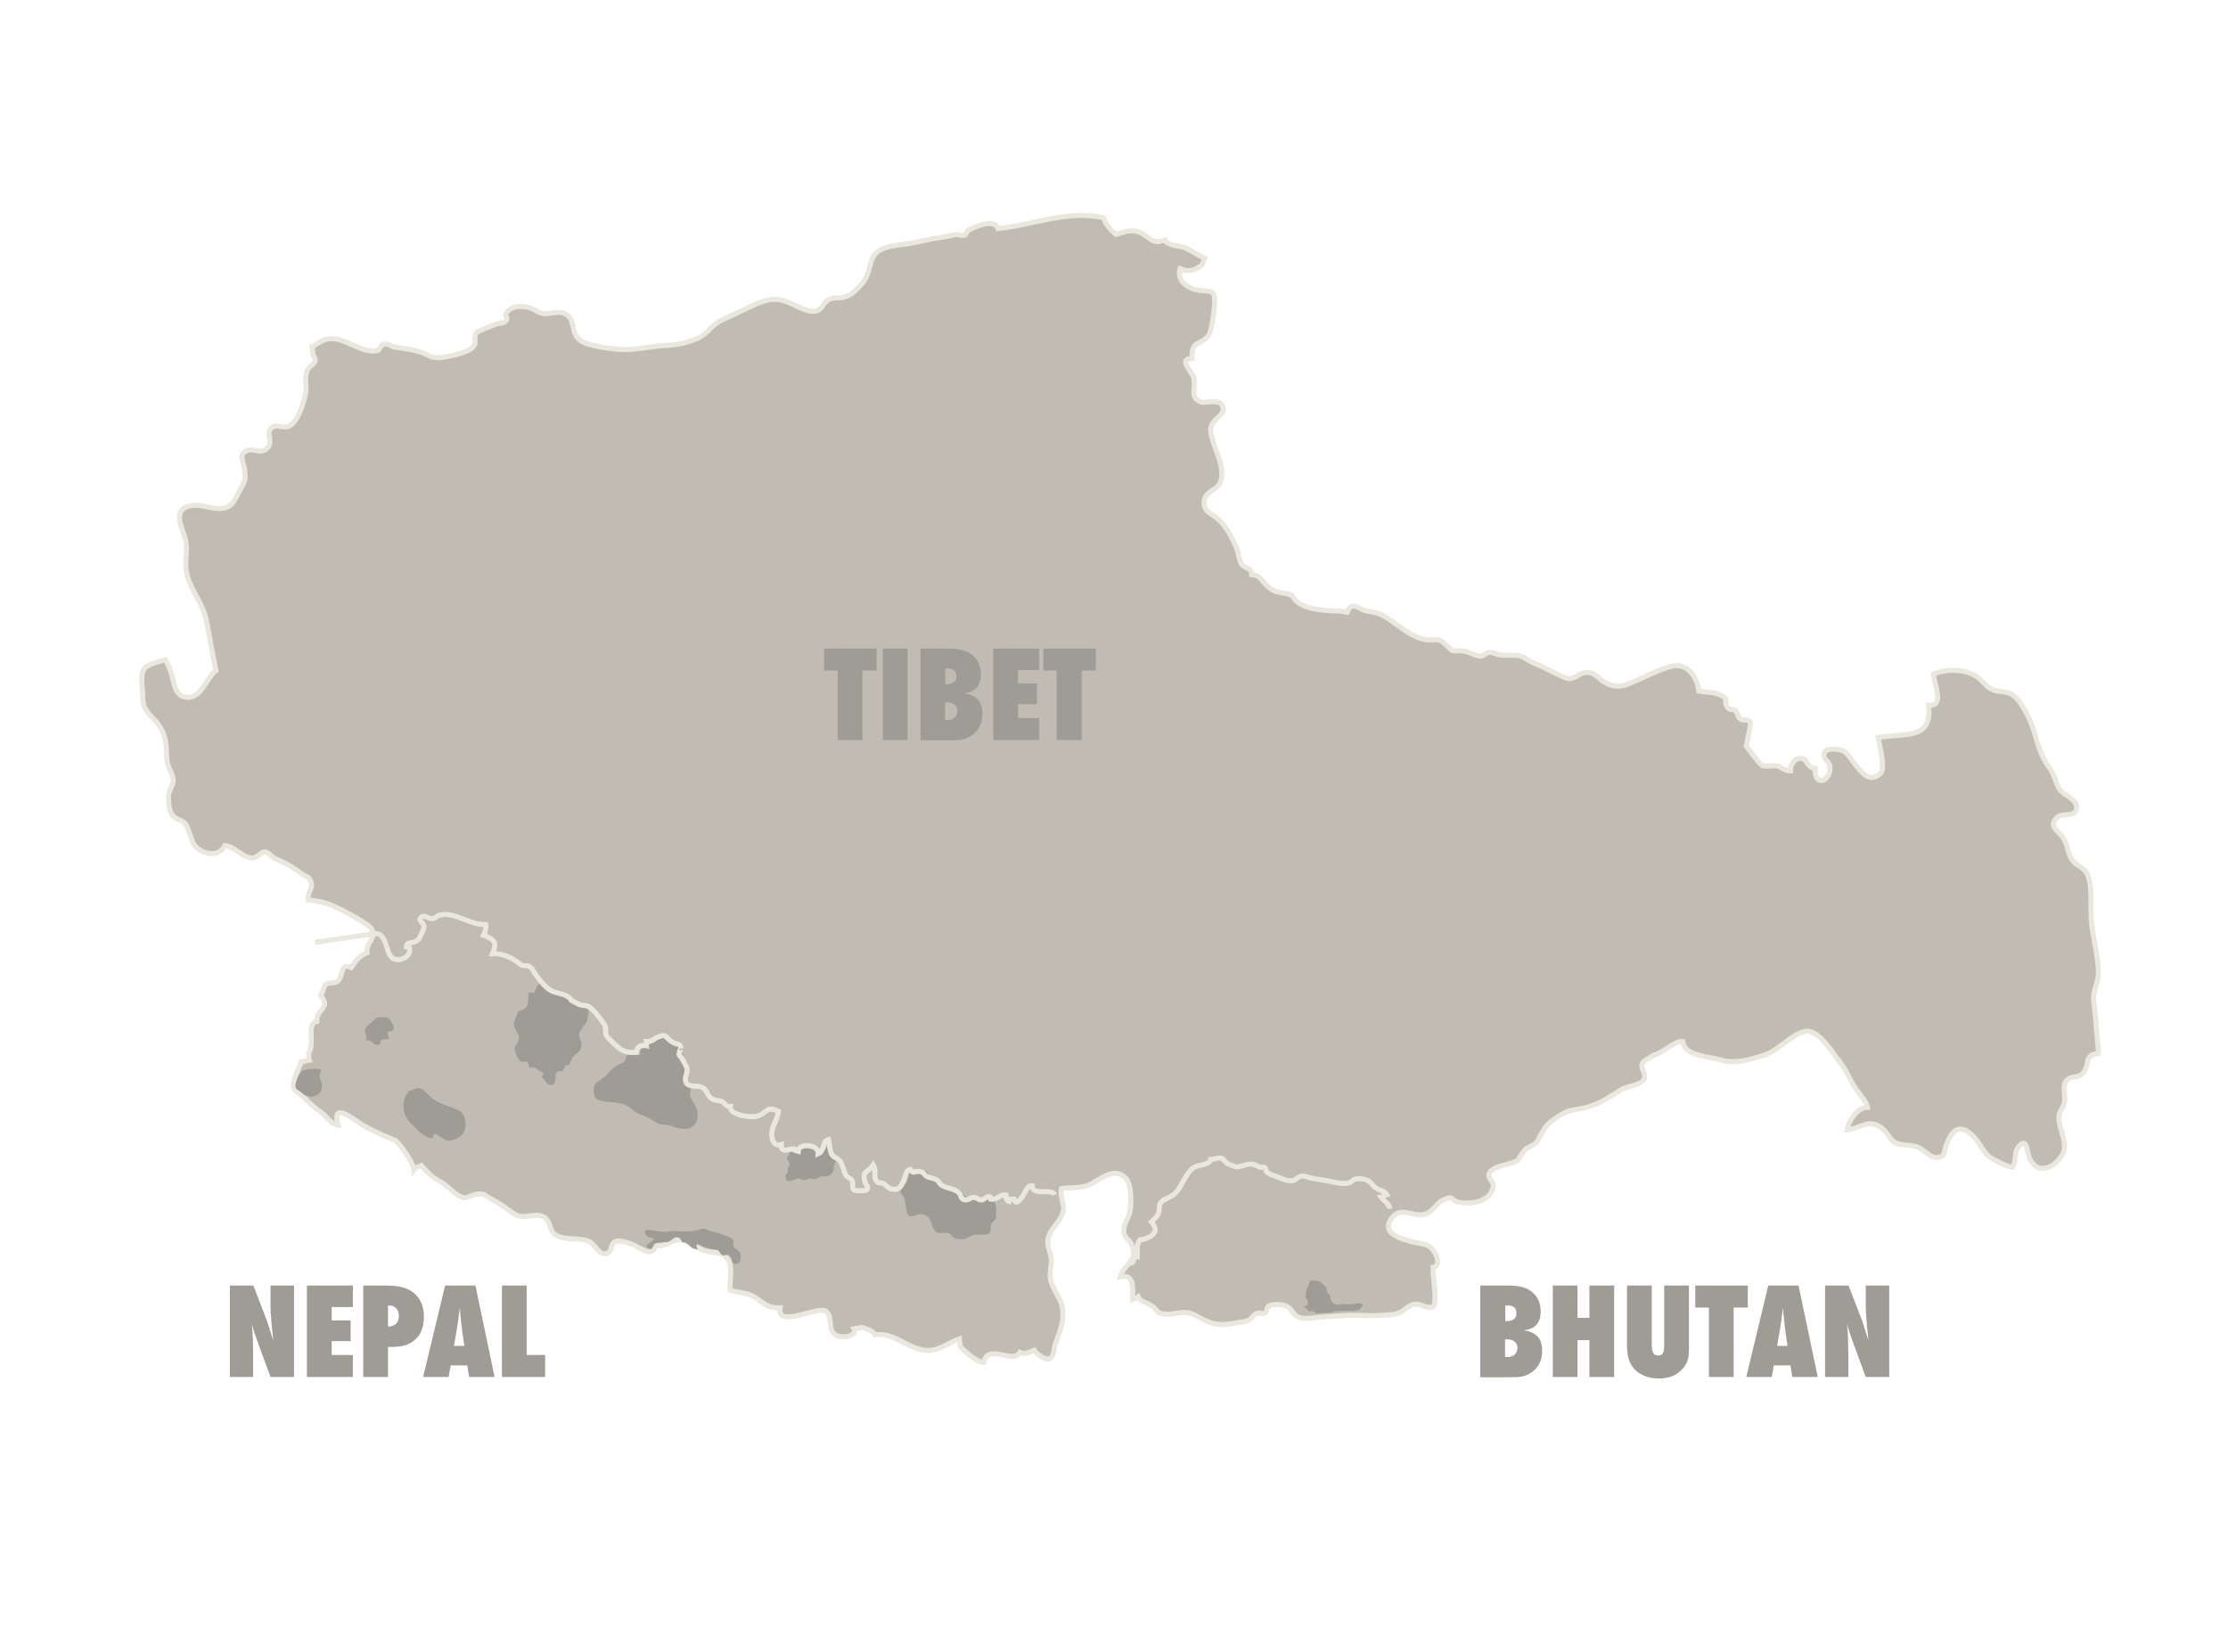 <?xml version="1.0" encoding="utf-8"?>
<!-- Generator: Adobe Illustrator 21.0.0, SVG Export Plug-In . SVG Version: 6.00 Build 0)  -->
<svg version="1.1" id="Layer_1" xmlns="http://www.w3.org/2000/svg" xmlns:xlink="http://www.w3.org/1999/xlink" x="0px" y="0px"
	 viewBox="0 0 882 654" style="enable-background:new 0 0 882 654;" xml:space="preserve">
<style type="text/css">
	.st0{clip-path:url(#SVGID_2_);fill:#C0BCB3;}
	.st1{fill:none;stroke:#EAE7DE;stroke-width:2;stroke-miterlimit:10;}
	.st2{clip-path:url(#SVGID_4_);fill:#9F9C96;}
	.st3{clip-path:url(#SVGID_6_);fill:#9F9C96;}
	.st4{clip-path:url(#SVGID_8_);fill:#9F9C96;}
	.st5{clip-path:url(#SVGID_10_);fill:#9F9C96;}
	.st6{clip-path:url(#SVGID_12_);fill:#9F9C96;}
	.st7{clip-path:url(#SVGID_14_);fill:#9F9C96;}
	.st8{clip-path:url(#SVGID_16_);fill:#9F9C96;}
	.st9{clip-path:url(#SVGID_18_);fill:#9F9C96;}
	.st10{clip-path:url(#SVGID_20_);fill:#9F9C96;}
	.st11{clip-path:url(#SVGID_22_);fill:#9F9C95;}
	.st12{clip-path:url(#SVGID_24_);fill:#9F9C95;}
	.st13{clip-path:url(#SVGID_26_);fill:#9F9C95;}
</style>
<g>
	<defs>
		<path id="SVGID_1_" d="M414.8,492.5c0.2,2.3,1.3,3.9,1.4,6.3c0.1,2.2-0.8,5.1-0.4,7.5c0.9,4.7,4.4,7.4,4.9,12.4
			c0.5,5.4-1.4,8.8-2.9,13.4c-0.5,1.7-0.6,5.2-2.4,5.9c-1.6,0.6-5.3-2-6-3.4c-1.9,0.7-3.6,1.9-5.7,0.9c-2.5,4.8-13-3.9-14.2,3.9
			c-1.8,0.2-5.7-2.7-6.8-3.8c-2.5-2.3-2.6-1.7-2.9-5.5c-6.1,2.2-9.4,6.3-16.8,3.8c-6.2-2.1-9.7-6.2-16.6-5.4c-1-1.9-3.3-2.1-4.9-2.9
			l-3.4,0.5c1.5,2.8-5.2,4.4-7.8,2.1c-2.6-2.3-0.6-6.9-3.3-9c-3-2.4-19.5,7.1-18.2-1.4c-4.9,0.2-5.9-1.5-9.4-3.8
			c-3.7-2.5-6.5-1.9-10.4-3.2c-0.3-3.8,1.3-8.7-0.9-12.3c-2.2-3.4-6.4-2.1-9.8-3.5c-2.6-1-6.5-4.2-9.6-4.1c-3.5,0.2-4.6,2.9-9.3,2.2
			c-0.9,5.6-6.7,0.3-9.5-0.6c-1.2-0.4-4.9-1.6-6.1-1c-2.6,1.2-1.1,3.7-3.4,4.7c-3.2,1.4-4.7-3.6-7.3-4.7c-3.6-1.5-8.8-0.5-12.4-2.1
			c-4-1.8-2.1-6.4-6-7.8c-4.3-1.6-7,1.8-11.5-1.2c-2.9-2-5.5-4.1-8.8-5.7c-1.9-0.9-2-2-4.9-2c-2,0-4.1,1.7-5.8,1.5
			c-3-0.3-6.4-4.8-9.5-6.4c-3.8-2-4.6-3.4-7.4-6.3c-1,0.6-2,0.3-3,1.7c-0.3-3.3-4.8-9-6.7-11.2c-0.6-0.7-5.3-2.3-7-3.2
			c-2.4-1.2-4.6-2.1-6.8-3.5c-3.9-2.4-12.1-9.4-9.5,0.2c-2.7-0.4-4.4-3.4-6.5-4.9c-2.8-2-4-3.1-6.6-5.7c-3.3-3.4-5.1-2.6-4.3-7
			c0.3-1.7,2.1-5.5,2.9-7.5c1.2,0.1,2-0.7,3.1-0.7c-0.4-1,0-1.9-0.2-2.8c2.6-3.6-1.1-11.7,3.2-12.5c-0.2-5.2,5.9-5,1.5-10.3
			c1-1.3,1.2-3.6,2.2-4.4c1.1-0.9,3.4-0.1,4.7-1.3c2.1-1.9,0.9-7.5,5.2-5.3c1.8-2.6,3.4-4.8,6.3-5.9c-0.5-3.9,3.7-5.6,1.9-9.2
			c-0.8-1.6-6-4.5-7.6-5.4c-5.8-3.1-10.6-5.9-17.5-6.2c-0.7-2.7,1.7-4.5,1.2-6.6c-0.7-3.2-2.4-2.5-4.4-4.2c-3.1-2.4-5.8-3.8-9.7-5.5
			c-1.7-0.8-2.8-2.8-4.6-2.8c-1.3,0-2.7,2.5-4.9,2.4c-3.8-0.1-6.7-4.6-10.7-4.9c-2.7,5.8-11.9,2.9-13.1-2.5l-1.5-4
			c-1.3-4.2-3.7-2.9-5.9-5.3c-1.7-1.9-1.7-4.7-1.8-7.2c-0.1-2.7,1.7-4.4,1.9-6.8c0.1-2-2.3-5.5-2.5-7.9c-0.5-5.5,0.3-8.6-3.1-13.8
			c-1.4-2.2-4-4.2-5.2-6.2c-1.7-2.8-1.1-4.6-1.4-7.9c-0.8-9.2-0.2-9.4,9.1-12c1.6,3.1,2.2,4.5,3,8c0.6,2.7,1.5,6,4.4,6.7
			c6.8,1.7,8.6-7.6,12.6-10.4c-1.4-6.4-2.5-13.1-3.7-19.4c-1.3-6.9-5.3-10.8-7.5-17.6c-1.9-6,0.6-10.2-1.2-16
			c-1.6-5-5-11.4,3.3-12.4c4.6-0.6,11.3,3.5,15.4-0.6c1-1,2.7-4.6,3.4-5.9c1.8-3.3,2.2-3.7,1.6-7.8c-0.5-3.4-2.5-6,1-7.4
			c2.7-1.2,5.3,1.7,7.9-0.9c2.6-2.6-0.3-5.4,1.3-7.6c1.9-2.5,4.6-0.2,7.2-1.1c3.5-1.2,6.1-9.1,6.8-13.2c0.5-2.9-0.6-6.2,0.6-8.9
			c1-2.4,4.8-2.9,2.4-5.9l-0.5-3.5c1.5-0.8,3.9-2.5,5.4-2.9c7.3-1.9,13.8,6,20.6,4.4c0.6-0.1,1.3-2.2,2.4-2.5c1.9-0.4,2.6,0.7,3.8,1
			c2.9,0.6,7.5,1,10.5,2c3.4,1.1,4.1,2.5,7.8,2.3c2.9-0.2,10.3-1.8,12.6-3.6c3-2.4,0.2-3.7,2.1-6.4c0.4-0.5,6.2-2.6,7.2-3.1
			c1.4-0.7,3.3-0.3,4.4-1.5c1.2-1.2-0.9-2.1,0.2-3.3c2.2-2.3,4.3-2.6,7.6-2.2c2.9,0.3,4.3,2.1,6.8,2.6c2.3,0.5,5.5-1,8-0.2
			c5.4,1.8,2.6,7.6,6.7,10.8c3,2.3,11.3,3.2,15.2,3.6c5.8,0.6,11.8-1.1,17.3-1.4c4.8-0.3,8.9-0.7,13.9-2.9c4.5-2,5.3-5.3,10.4-7.6
			c4.8-2.1,9.6-4.7,14.4-6.6c6.7-2.7,10.1-0.7,15.7,1.9c2.1,1,4.5,2,6.7,1.4c2.6-0.8,2.2-2.6,4.4-4.2c2.2-1.6,4.7-0.5,7.1-1.4
			c2.6-0.9,4.3-2.7,6.2-4.8c4.2-4.6,2.8-10.1,6.4-13c2.9-2.3,8.5-2.7,12.2-3.2c4.7-0.7,8.7-2,13-2.5c1.6-0.2,3.5-0.7,5.5-1.1
			c1.3-0.3,2.4,0.6,3.9,0.2c0.6-0.2,0.8-1.7,1.7-2.1c2.8-1.4,10-4.6,11.5-0.5c13.8-1.4,27.6-7.5,41.7-4.3c0.9,2.5,3,5.1,5,6.6
			c3.6-1,5.9-2.3,9.6-0.7c4.3,1.9,4.6,4.9,9.8,2.9c1,2.5,5.7,2.1,8.1,3.2c2.5,1.1,5,2.9,7.6,4.1l-1,2.5c-2.8,2.4-5.4,3-8.7,1.6
			c-1.4,4.4,2.5,7.6,6.7,8.4c5.5,1,7.6-1,6.8,6.9c-0.3,3.4-1.1,9.6-2.4,11.3c-3.1,3.9-6.8,1.5-6.4,8.9c-5.8,0.1-0.1,5.1,0.6,7.5
			c1.1,4.1-1.9,8,3.1,9.8c1.6,0.6,8.3-1.9,8.6,2.6c0.2,3.4-5.3,4.1-4.9,8.9c0.5,6,6.2,13.8,3.8,20.2c-1.2,3.1-5.3,3.5-6.2,6.5
			c-1.5,4.9,3.1,6.1,5.5,8.3c3.3,3,5.5,7.5,7.2,11.4c0.7,1.7,0.9,4.6,1.8,6.1c1.3,2.1,4.1,1.3,4.1,4.3c3.7,0.3,4.2,2.9,6.7,5
			c3.1,2.6,5.6,1.9,9.2,3.1c2.5,5.8,13.1,6.3,18.5,6.3l3.4,0.5c2-4.8,4.6-1.2,7.3-0.6c3.1,0.7,4.5,0.6,7.2,2.1
			c5.2,2.8,11,9,17.4,9.4c4.1,0.2,4.2-0.8,7,1.8c3.7,3.4,1.7,2.4,6.4,2.6c2.9,0.1,4.7,1.8,7.3,2.1c1.3,0.2,2.4-1.5,3.9-1.5
			c1.3,0,2.6,0.8,3.9,1c2.6,0.5,6.1-0.3,8.3,0.5c2.3,0.9,3.2,2,5.8,3c2.7,1,4.3,2,6.8,3.2c1.2,0.6,5.4,2.7,6.6,2.7
			c2.9-0.1,4.2-2.5,7.1-2.5c3.4,0.1,4.4,2.5,6.8,3.9c5.5,3.1,9.1,1,14.1-1.3c3-1.3,11-5.3,14.5-5.3c5.1-0.1,8.4,5.6,8.8,10.1
			c2.5,0.5,6,0.4,8.4,1.5c4.3,2,0.9,1.6,3,5c0.7,1.2,2.4,0.5,3.2,1.3c0.9,0.9,0.6,2.2,1.8,3.2c1.4,1.2,3-0.5,3.9,1.4
			c0.4,0.7-0.4,3.6-0.5,4.5l-1,4.9c0,0,5.3,7.2,6.1,7.6c1.5,0.8,4.3-0.1,6.1,0.3c1.9,0.4,3,2,5.3,1.9c-0.1-2.6,1.8-5.4,4.7-4.9
			c1.7,0.3,2.1,3.9,5.1,4c-0.5,7.7,6.4,5.1,5.8-1c-0.2-2.1-4-3.2-1.7-5.9c1.1-1.3,5.4-0.8,6.8-0.2c3.8,1.5,8.5,15.4,15,8.9
			c2-2-0.5-11.1-1-14.1c4.8-0.8,8.8-0.7,13.2-1.5c6.2-1.2,7.3-5.1,6.8-11.3c6.7,0.6,1.9-8.5,2-12.4c4.9-2,11.9-2,16.6,0.8
			c2.3,1.3,3.9,4,6.1,5.2c2.5,1.4,5.7,0.6,8.2,2.1c3.7,2.3,6.8,9,8.3,13.1c2.1,6.1,2.6,10.6,6.8,16.3c1.9,2.5,2.3,5.7,3.7,8
			c1.4,2.2,6.4,4.1,6.8,6.6c0.8,5.3-5.4,2.6-7.6,4.7c-3.4,3.3-0.3,4.8,1.6,7.2c2.8,3.4,2,5,3.7,8.7c1.4,3,4.6,3.4,6.2,5.9
			c2.8,4.3,1.5,14.3,2,19.3c0.7,6.8,2.9,14.6,2.8,20.8c0,3-1.9,6.4-1.9,9.4c0,3.6,1,7.5,1,11.4l0.5,5.4c0.1,1.9,0.4,3.5,0.4,5.4
			c-5.6,0.6-3.4,3.6-5.6,7.1c-2.2,3.5-5.1,1-7.3,4c-1.5,2.1,0.1,6-0.6,8.5c-0.9,3.3-2.8,3.5-1.9,8c1.1,5.9,4.1,9.8-0.5,14.7
			c-4.5,4.8-9.8,4.2-11.7-1.8c-0.8-2.5-0.9-7.9-4.4-3c-1.3,1.9-0.4,5.1-2,7.6c-1.3,0.1-6.5-2.6-8-3.4c-3.6-2-4.8-6.4-7.8-9.2
			c-5.5-5.2-8.3-1.8-10.4,3.7c-1.1,2.8,0,4.8-3.9,5c-2.4,0.1-4.9-2.8-6.8-3.8c-3-1.5-5.7-0.7-8.5-1.7c-3-1-3.6-3.7-5.6-5.5
			c-5.5-5-8.6-0.6-14.5,0c0.6-3.7,4.4-9,8.1-8.9c-0.4-2.5-3.8-5.8-5.3-8.3c-1.8-3-3.3-6.7-5.5-9.4c-2.8-3.6-8.4-12.9-13.4-12.4
			c-5.3,0.5-10.8,7.5-16.2,9.3c-5.5,1.8-12,3.8-17.5,2.1c-4.4-1.4-14.7-1.4-15.2-7.3c-3.3-0.5-7.8,4.6-11.6,5.4l-3.9,2.5
			c-2.5,2.9,2.1,4.3-0.3,7.6c-1.2,1.6-6.4,2.3-8.3,3.4c-5.5,3.3-9.8,6.7-17.1,7.8c-4.2,0.6-5.8,1.3-9.2,3.7
			c-4.8,3.3-4.5,4.4-6.9,8.6c-1.4,2.4-4,2.4-5.4,4.1c-3.4,3.9-0.6,3.8-7.3,5.6c-1.8,0.5-5.8,1.4-6.6,3.4c-1.1,2.8,2.6,2.7,1.2,6.6
			c-1.7,4.9-9.1,5.9-13.7,4.8c-2.7-0.7-1.7-2.7-5.5-0.9c-2.7,1.2-4.1,4.3-6.8,5.5c-4.9,2.1-10.2-3.5-14,2c-4.2,6,4.2,8.1,8.4,9.2
			c3.8,1,6.3,0.4,8.5,3.8c1.3,1.9,2.6,5.7-0.4,6.3c-0.2,3.7,2.1,14.9-0.3,15.7c-2.5,0.8-5-1.9-7.9-0.9c-2.4,0.9-4,3.4-7.4,3.8
			c-4.6,0.6-9.5,0.6-14.1,0.4c-4.4-0.2-9.1,0.4-13.8,0.6c-2.4,0.1-6.3,0.9-8.4,0.5c-3.6-0.7-3.2-3-5.9-4.6c-1.7-1-5.3-1-7-0.3
			c-1.2,0.5-0.7,2.2-1.7,2.9c-0.7,0.5-2.6-0.3-3.5,0.2c-2.1,1.2-1.5,2.6-4.8,3.2c-2.1,0.4-4.9,0.8-6.8,1c-5.4,0.6-8.4-1.3-12.3-3.4
			c-4.9-2.6-7.5-0.2-12.3-0.6c-3.4-0.3-2.7-1.6-5.2-3.3c-1.7-1.2-4.5-1.6-5.3-3.5c-0.8,0.7-1.4,0.5-2.2,0.9c-0.1-4,0.9-10.2-4.9-8.9
			c1.4-5.1,7.3-6.2,4.6-12.5c-1.1-2.6-3.4-2.6-3.2-6.2c0.1-2.3,1.9-4.6,2.4-6.9c0.7-3.1,0.7-11.4-1.9-13.7
			c-4.2-3.9-9.3,0.2-12.6,2.1c-4.4,2.6-8,1.6-12.6,2.3c-0.1,0.7-0.2,1.6-0.1,2.4l1,5.4C420.8,483.9,414.3,486.6,414.8,492.5z"/>
	</defs>
	<clipPath id="SVGID_2_">
		<use xlink:href="#SVGID_1_"  style="overflow:visible;"/>
	</clipPath>
	<rect x="51" y="80" class="st0" width="784.3" height="464.4"/>
</g>
<path class="st1" d="M414.8,492.5c0.2,2.3,1.3,3.9,1.4,6.3c0.1,2.2-0.8,5.1-0.4,7.5c0.9,4.7,4.4,7.4,4.9,12.4
	c0.5,5.4-1.4,8.8-2.9,13.4c-0.5,1.7-0.6,5.2-2.4,5.9c-1.6,0.6-5.3-2-6-3.4c-1.9,0.7-3.6,1.9-5.7,0.9c-2.5,4.8-13-3.9-14.2,3.9
	c-1.8,0.2-5.7-2.7-6.8-3.8c-2.5-2.3-2.6-1.7-2.9-5.5c-6.1,2.2-9.4,6.3-16.8,3.8c-6.2-2.1-9.7-6.2-16.6-5.4c-1-1.9-3.3-2.1-4.9-2.9
	l-3.4,0.5c1.5,2.8-5.2,4.4-7.8,2.1c-2.6-2.3-0.6-6.9-3.3-9c-3-2.4-19.5,7.1-18.2-1.4c-4.9,0.2-5.9-1.5-9.4-3.8
	c-3.7-2.5-6.5-1.9-10.4-3.2c-0.3-3.8,1.3-8.7-0.9-12.3c-2.2-3.4-6.4-2.1-9.8-3.5c-2.6-1-6.5-4.2-9.6-4.1c-3.5,0.2-4.6,2.9-9.3,2.2
	c-0.9,5.6-6.7,0.3-9.5-0.6c-1.2-0.4-4.9-1.6-6.1-1c-2.6,1.2-1.1,3.7-3.4,4.7c-3.2,1.4-4.7-3.6-7.3-4.7c-3.6-1.5-8.8-0.5-12.4-2.1
	c-4-1.8-2.1-6.4-6-7.8c-4.3-1.6-7,1.8-11.5-1.2c-2.9-2-5.5-4.1-8.8-5.7c-1.9-0.9-2-2-4.9-2c-2,0-4.1,1.7-5.8,1.5
	c-3-0.3-6.4-4.8-9.5-6.4c-3.8-2-4.6-3.4-7.4-6.3c-1,0.6-2,0.3-3,1.7c-0.3-3.3-4.8-9-6.7-11.2c-0.6-0.7-5.3-2.3-7-3.2
	c-2.4-1.2-4.6-2.1-6.8-3.5c-3.9-2.4-12.1-9.4-9.5,0.2c-2.7-0.4-4.4-3.4-6.5-4.9c-2.8-2-4-3.1-6.6-5.7c-3.3-3.4-5.1-2.6-4.3-7
	c0.3-1.7,2.1-5.5,2.9-7.5c1.2,0.1,2-0.7,3.1-0.7c-0.4-1,0-1.9-0.2-2.8c2.6-3.6-1.1-11.7,3.2-12.5c-0.2-5.2,5.9-5,1.5-10.3
	c1-1.3,1.2-3.6,2.2-4.4c1.1-0.9,3.4-0.1,4.7-1.3c2.1-1.9,0.9-7.5,5.2-5.3c1.8-2.6,3.4-4.8,6.3-5.9c-0.5-3.9,3.7-5.6,1.9-9.2
	c-0.8-1.6-6-4.5-7.6-5.4c-5.8-3.1-10.6-5.9-17.5-6.2c-0.7-2.7,1.7-4.5,1.2-6.6c-0.7-3.2-2.4-2.5-4.4-4.2c-3.1-2.4-5.8-3.8-9.7-5.5
	c-1.7-0.8-2.8-2.8-4.6-2.8c-1.3,0-2.7,2.5-4.9,2.4c-3.8-0.1-6.7-4.6-10.7-4.9c-2.7,5.8-11.9,2.9-13.1-2.5l-1.5-4
	c-1.3-4.2-3.7-2.9-5.9-5.3c-1.7-1.9-1.7-4.7-1.8-7.2c-0.1-2.7,1.7-4.4,1.9-6.8c0.1-2-2.3-5.5-2.5-7.9c-0.5-5.5,0.3-8.6-3.1-13.8
	c-1.4-2.2-4-4.2-5.2-6.2c-1.7-2.8-1.1-4.6-1.4-7.9c-0.8-9.2-0.2-9.4,9.1-12c1.6,3.1,2.2,4.5,3,8c0.6,2.7,1.5,6,4.4,6.7
	c6.8,1.7,8.6-7.6,12.6-10.4c-1.4-6.4-2.5-13.1-3.7-19.4c-1.3-6.9-5.3-10.8-7.5-17.6c-1.9-6,0.6-10.2-1.2-16c-1.6-5-5-11.4,3.3-12.4
	c4.6-0.6,11.3,3.5,15.4-0.6c1-1,2.7-4.6,3.4-5.9c1.8-3.3,2.2-3.7,1.6-7.8c-0.5-3.4-2.5-6,1-7.4c2.7-1.2,5.3,1.7,7.9-0.9
	c2.6-2.6-0.3-5.4,1.3-7.6c1.9-2.5,4.6-0.2,7.2-1.1c3.5-1.2,6.1-9.1,6.8-13.2c0.5-2.9-0.6-6.2,0.6-8.9c1-2.4,4.8-2.9,2.4-5.9
	l-0.5-3.5c1.5-0.8,3.9-2.5,5.4-2.9c7.3-1.9,13.8,6,20.6,4.4c0.6-0.1,1.3-2.2,2.4-2.5c1.9-0.4,2.6,0.7,3.8,1c2.9,0.6,7.5,1,10.5,2
	c3.4,1.1,4.1,2.5,7.8,2.3c2.9-0.2,10.3-1.8,12.6-3.6c3-2.4,0.2-3.7,2.1-6.4c0.4-0.5,6.2-2.6,7.2-3.1c1.4-0.7,3.3-0.3,4.4-1.5
	c1.2-1.2-0.9-2.1,0.2-3.3c2.2-2.3,4.3-2.6,7.6-2.2c2.9,0.3,4.3,2.1,6.8,2.6c2.3,0.5,5.5-1,8-0.2c5.4,1.8,2.6,7.6,6.7,10.8
	c3,2.3,11.3,3.2,15.2,3.6c5.8,0.6,11.8-1.1,17.3-1.4c4.8-0.3,8.9-0.7,13.9-2.9c4.5-2,5.3-5.3,10.4-7.6c4.8-2.1,9.6-4.7,14.4-6.6
	c6.7-2.7,10.1-0.7,15.7,1.9c2.1,1,4.5,2,6.7,1.4c2.6-0.8,2.2-2.6,4.4-4.2c2.2-1.6,4.7-0.5,7.1-1.4c2.6-0.9,4.3-2.7,6.2-4.8
	c4.2-4.6,2.8-10.1,6.4-13c2.9-2.3,8.5-2.7,12.2-3.2c4.7-0.7,8.7-2,13-2.5c1.6-0.2,3.5-0.7,5.5-1.1c1.3-0.3,2.4,0.6,3.9,0.2
	c0.6-0.2,0.8-1.7,1.7-2.1c2.8-1.4,10-4.6,11.5-0.5c13.8-1.4,27.6-7.5,41.7-4.3c0.9,2.5,3,5.1,5,6.6c3.6-1,5.9-2.3,9.6-0.7
	c4.3,1.9,4.6,4.9,9.8,2.9c1,2.5,5.7,2.1,8.1,3.2c2.5,1.1,5,2.9,7.6,4.1l-1,2.5c-2.8,2.4-5.4,3-8.7,1.6c-1.4,4.4,2.5,7.6,6.7,8.4
	c5.5,1,7.6-1,6.8,6.9c-0.3,3.4-1.1,9.6-2.4,11.3c-3.1,3.9-6.8,1.5-6.4,8.9c-5.8,0.1-0.1,5.1,0.6,7.5c1.1,4.1-1.9,8,3.1,9.8
	c1.6,0.6,8.3-1.9,8.6,2.6c0.2,3.4-5.3,4.1-4.9,8.9c0.5,6,6.2,13.8,3.8,20.2c-1.2,3.1-5.3,3.5-6.2,6.5c-1.5,4.9,3.1,6.1,5.5,8.3
	c3.3,3,5.5,7.5,7.2,11.4c0.7,1.7,0.9,4.6,1.8,6.1c1.3,2.1,4.1,1.3,4.1,4.3c3.7,0.3,4.2,2.9,6.7,5c3.1,2.6,5.6,1.9,9.2,3.1
	c2.5,5.8,13.1,6.3,18.5,6.3l3.4,0.5c2-4.8,4.6-1.2,7.3-0.6c3.1,0.7,4.5,0.6,7.2,2.1c5.2,2.8,11,9,17.4,9.4c4.1,0.2,4.2-0.8,7,1.8
	c3.7,3.4,1.7,2.4,6.4,2.6c2.9,0.1,4.7,1.8,7.3,2.1c1.3,0.2,2.4-1.5,3.9-1.5c1.3,0,2.6,0.8,3.9,1c2.6,0.5,6.1-0.3,8.3,0.5
	c2.3,0.9,3.2,2,5.8,3c2.7,1,4.3,2,6.8,3.2c1.2,0.6,5.4,2.7,6.6,2.7c2.9-0.1,4.2-2.5,7.1-2.5c3.4,0.1,4.4,2.5,6.8,3.9
	c5.5,3.1,9.1,1,14.1-1.3c3-1.3,11-5.3,14.5-5.3c5.1-0.1,8.4,5.6,8.8,10.1c2.5,0.5,6,0.4,8.4,1.5c4.3,2,0.9,1.6,3,5
	c0.7,1.2,2.4,0.5,3.2,1.3c0.9,0.9,0.6,2.2,1.8,3.2c1.4,1.2,3-0.5,3.9,1.4c0.4,0.7-0.4,3.6-0.5,4.5l-1,4.9c0,0,5.3,7.2,6.1,7.6
	c1.5,0.8,4.3-0.1,6.1,0.3c1.9,0.4,3,2,5.3,1.9c-0.1-2.6,1.8-5.4,4.7-4.9c1.7,0.3,2.1,3.9,5.1,4c-0.5,7.7,6.4,5.1,5.8-1
	c-0.2-2.1-4-3.2-1.7-5.9c1.1-1.3,5.4-0.8,6.8-0.2c3.8,1.5,8.5,15.4,15,8.9c2-2-0.5-11.1-1-14.1c4.8-0.8,8.8-0.7,13.2-1.5
	c6.2-1.2,7.3-5.1,6.8-11.3c6.7,0.6,1.9-8.5,2-12.4c4.9-2,11.9-2,16.6,0.8c2.3,1.3,3.9,4,6.1,5.2c2.5,1.4,5.7,0.6,8.2,2.1
	c3.7,2.3,6.8,9,8.3,13.1c2.1,6.1,2.6,10.6,6.8,16.3c1.9,2.5,2.3,5.7,3.7,8c1.4,2.2,6.4,4.1,6.8,6.6c0.8,5.3-5.4,2.6-7.6,4.7
	c-3.4,3.3-0.3,4.8,1.6,7.2c2.8,3.4,2,5,3.7,8.7c1.4,3,4.6,3.4,6.2,5.9c2.8,4.3,1.5,14.3,2,19.3c0.7,6.8,2.9,14.6,2.8,20.8
	c0,3-1.9,6.4-1.9,9.4c0,3.6,1,7.5,1,11.4l0.5,5.4c0.1,1.9,0.4,3.5,0.4,5.4c-5.6,0.6-3.4,3.6-5.6,7.1c-2.2,3.5-5.1,1-7.3,4
	c-1.5,2.1,0.1,6-0.6,8.5c-0.9,3.3-2.8,3.5-1.9,8c1.1,5.9,4.1,9.8-0.5,14.7c-4.5,4.8-9.8,4.2-11.7-1.8c-0.8-2.5-0.9-7.9-4.4-3
	c-1.3,1.9-0.4,5.1-2,7.6c-1.3,0.1-6.5-2.6-8-3.4c-3.6-2-4.8-6.4-7.8-9.2c-5.5-5.2-8.3-1.8-10.4,3.7c-1.1,2.8,0,4.8-3.9,5
	c-2.4,0.1-4.9-2.8-6.8-3.8c-3-1.5-5.7-0.7-8.5-1.7c-3-1-3.6-3.7-5.6-5.5c-5.5-5-8.6-0.6-14.5,0c0.6-3.7,4.4-9,8.1-8.9
	c-0.4-2.5-3.8-5.8-5.3-8.3c-1.8-3-3.3-6.7-5.5-9.4c-2.8-3.6-8.4-12.9-13.4-12.4c-5.3,0.5-10.8,7.5-16.2,9.3
	c-5.5,1.8-12,3.8-17.5,2.1c-4.4-1.4-14.7-1.4-15.2-7.3c-3.3-0.5-7.8,4.6-11.6,5.4l-3.9,2.5c-2.5,2.9,2.1,4.3-0.3,7.6
	c-1.2,1.6-6.4,2.3-8.3,3.4c-5.5,3.3-9.8,6.7-17.1,7.8c-4.2,0.6-5.8,1.3-9.2,3.7c-4.8,3.3-4.5,4.4-6.9,8.6c-1.4,2.4-4,2.4-5.4,4.1
	c-3.4,3.9-0.6,3.8-7.3,5.6c-1.8,0.5-5.8,1.4-6.6,3.4c-1.1,2.8,2.6,2.7,1.2,6.6c-1.7,4.9-9.1,5.9-13.7,4.8c-2.7-0.7-1.7-2.7-5.5-0.9
	c-2.7,1.2-4.1,4.3-6.8,5.5c-4.9,2.1-10.2-3.5-14,2c-4.2,6,4.2,8.1,8.4,9.2c3.8,1,6.3,0.4,8.5,3.8c1.3,1.9,2.6,5.7-0.4,6.3
	c-0.2,3.7,2.1,14.9-0.3,15.7c-2.5,0.8-5-1.9-7.9-0.9c-2.4,0.9-4,3.4-7.4,3.8c-4.6,0.6-9.5,0.6-14.1,0.4c-4.4-0.2-9.1,0.4-13.8,0.6
	c-2.4,0.1-6.3,0.9-8.4,0.5c-3.6-0.7-3.2-3-5.9-4.6c-1.7-1-5.3-1-7-0.3c-1.2,0.5-0.7,2.2-1.7,2.9c-0.7,0.5-2.6-0.3-3.5,0.2
	c-2.1,1.2-1.5,2.6-4.8,3.2c-2.1,0.4-4.9,0.8-6.8,1c-5.4,0.6-8.4-1.3-12.3-3.4c-4.9-2.6-7.5-0.2-12.3-0.6c-3.4-0.3-2.7-1.6-5.2-3.3
	c-1.7-1.2-4.5-1.6-5.3-3.5c-0.8,0.7-1.4,0.5-2.2,0.9c-0.1-4,0.9-10.2-4.9-8.9c1.4-5.1,7.3-6.2,4.6-12.5c-1.1-2.6-3.4-2.6-3.2-6.2
	c0.1-2.3,1.9-4.6,2.4-6.9c0.7-3.1,0.7-11.4-1.9-13.7c-4.2-3.9-9.3,0.2-12.6,2.1c-4.4,2.6-8,1.6-12.6,2.3c-0.1,0.7-0.2,1.6-0.1,2.4
	l1,5.4C420.8,483.9,414.3,486.6,414.8,492.5z"/>
<g>
	<defs>
		<path id="SVGID_3_" d="M214.5,389c-1.4-0.2-2.7,3.6-3.2,4.3c-2.3-1-2.2-0.2-2.2,2.2c0,1.9-0.4,3.3-2,4.2c-0.6,0.4-1.4,0.3-1.9,0.9
			c-0.5,0.5-0.6,1.5-0.9,2.2c-1,2.1-1.3,2.8-0.1,5c0.8,1.5,1.7,2.5,1,4.3c-0.7,1.7-2,2.4-1.2,4.5c0.3,0.8,1.4,3.4,2.1,3.7
			c0.8,0.4,1.6-0.3,2.4,0.1c1.2,0.6,0.4,1.4,1,2.1c0.6,0.6,1.5,0,2.1,0.2c0.7,0.3,1.2,0.9,1.9,1.3c1.2,0.6,1.2,0,1.5,1.4
			c0.1,0.3-0.6,0.7-0.5,0.9c0.1,0.5,0.6,0.5,0.8,0.9c0.7,1.2,1.9,3,3.5,2.2c1.8-0.9,0.5-3.6,1.6-4.9c0.7-0.8,1.8-0.1,2.5-0.6
			c0.6-0.5,0.5-1.6,1.2-2.2c0.2-0.2,0.8,0.2,1.1-0.1c0.3-0.3,0.4-0.7,0.6-1.1c0.4-0.7,0.6-1.6,1.3-2.3c1.5-1.6,3.1-1.9,3.1-4.6
			c0-2.1-1.8-3.6-0.4-5.6c1.1-1.7,1.4-1.7,2.5-3.5l0.5-2.4c0,0,0.3-1.6,0.1-2c-0.2-0.4-1.1-1.3-1.1-1.3s-0.9,0.3-0.9-0.5
			c0-0.8-0.6-0.9-0.6-0.9l-1.3-0.6c0,0-1.3,0.3-1.5,0.6c-0.2,0.3-0.2-1.1-0.9-1.5c-0.7-0.3-1.5,0-1.3-1c-0.4-0.4-1.6-0.7-1.7-1.2
			c-0.2-0.4-1.4-0.9-1.4-0.9l-1.9-0.3c0,0-0.6-0.9-0.8-0.7c-0.2,0.2-1.4,0.7-1.4,0.7s-0.7,0.1-1-0.5c-0.3-0.6-0.5-1.7-0.7-2
			c-0.2-0.3-1.3-1.1-1.3-1.1L214.5,389"/>
	</defs>
	<clipPath id="SVGID_4_">
		<use xlink:href="#SVGID_3_"  style="overflow:visible;"/>
	</clipPath>
	<rect x="198.3" y="384" class="st2" width="39.6" height="50.7"/>
</g>
<g>
	<defs>
		<path id="SVGID_5_" d="M312.5,455.8c0,0.5,0.1,1-0.1,1.4c-0.2,0.5-0.8,0.8-0.9,1.4c0,1.1,1.5,1.6,1.1,2.8
			c-0.1,0.5-0.7,0.7-0.8,1.3c-0.1,0.6,0.2,1.1,0,1.6c-0.2,0.5-0.7,0.6-0.9,1.3c-0.1,0.6,0.1,1.1,0.4,1.5c1.3,1.5,3.1-0.3,4.5-0.5
			c0.7-0.1,1,0.4,1.6,0.5c0.6,0.2,1.3,0,1.9-0.1c0.6-0.2,0.9-0.4,1.5-0.4c0.6,0.1,1,0.3,1.6,0.3c0.9,0,1.2-0.4,1.9-0.8
			c0.7-0.4,1.3-0.3,2.1-0.3c2.2,0,3.6-1.2,3.7-3.4c0.1-1.5,0.5-2.1,1.2-3.3c0,0-2.4-1.8-2.6-2.5c-0.2-0.6-0.4-3-1.2-2.5
			c-0.8,0.5-1.7,2.5-1.7,2.5s-1,1.2-1.6,0.6c-0.6-0.6-1.3-1.8-1.7-1.8c-0.4,0-0.6-1.5-1.9-1.3c-1.2,0.2-2.2,0.6-2.3,0.5
			c-0.1-0.1-1.1-0.4-2,0c-0.9,0.4-1,1-1,1s-0.7,0.7-1.2,0.7c-0.4,0-1.1-0.4-1.4-0.6C312.6,455.6,312.5,455.7,312.5,455.8z"/>
	</defs>
	<clipPath id="SVGID_6_">
		<use xlink:href="#SVGID_5_"  style="overflow:visible;"/>
	</clipPath>
	<rect x="306" y="448.9" class="st3" width="30.2" height="23.7"/>
</g>
<g>
	<defs>
		<path id="SVGID_7_" d="M356.3,471.3c0,0,0.8-0.3,1.4-1.6c0.6-1.3,1.3-1.4,1.3-1.4s0.1-1.3,0.7-2.1c0.1-0.8,0-1.5,0-1.5
			s0.3-1.2,1.1-1.3c0.7,0.3,1.6,1,1.6,1s0.6,0.5,1.4,0.4c0.1-0.5,0.1-1.3,1.8-1.3s2,1.3,2,1.3s0.4,1.2,0.7,1.4
			c0.2,0.3,0.2,0.5,1.5,0.5c1.3,0,2.6,0.9,3.1,1.4c0.5,0.5,0.9,0.9,1.2,1.7c0.3,0.8,0.9,0.7,1.8,0.5c0.8-0.1,2.1,0.5,3.2,0.7
			c1,0.2,1.5,0.3,1.7,0.9s1.5,2.1,1.8,2.2c0.2,0.2,1.1,1,1.1,1s0.8-1.1,1.2-1s1.6-0.2,1.7,0c0.1,0.2,0.7,0.8,1.8,0.4
			c1.1-0.4,0.8,0.2,1.5,0.3c0.7,0.1,1.8-1.1,1.8-1.1s0.6,0.4,1.7,0.8c0.3,0.2,0.5,1.2,0.5,1.2c-0.1,1.2,0.7,1.9,0.5,3.1
			c-0.1,0.9,0,2.7-0.2,3.6c-0.3,1.1-1.5,1.5-1.9,2.4c-0.5,1.1,0.4,2.5-0.6,3.4c-1.6,1.5-4.8,0.1-6.7,0.9c-1.8,0.8-2.9,1.7-4.9,1.6
			c-0.8,0-1.8-0.2-2.5-0.6c-0.7-0.4-1-1.5-2-1.8c-2.3-0.8-4.5,1.2-6.1-1.9c-1-1.9-0.7-3.5-2.5-4.8c-0.9-0.6-1.3-0.9-2.4-0.9
			c-1.5-0.1-1.7,0.5-3.1,0.8c-4.2,1.1-1.8-6.8-4.6-8.6"/>
	</defs>
	<clipPath id="SVGID_8_">
		<use xlink:href="#SVGID_7_"  style="overflow:visible;"/>
	</clipPath>
	<rect x="351.3" y="458.3" class="st4" width="47.9" height="37.2"/>
</g>
<g>
	<defs>
		<path id="SVGID_9_" d="M271.9,422.9c-0.7,2-0.7,2.9-0.8,5c-0.2,2,2.6,2.8,2.6,2.8s-1.2,2.6,0,4.4c1,1.6,2.1,3.4,2.4,5.3
			c0.6,5.5-3.2,7.5-7.9,6.2c-1.8-0.5-3.1-1.2-4.9-1.3c-2.3-0.1-3.5-0.7-5.3-1.9c-1.6-1.1-3.4-1.6-5.1-2.4c-1.5-0.7-2.6-1.9-4-2.8
			c-3.6-2.4-7.7-1.3-11.6-2.5c-1.8-0.5-2.2-1.8-2.3-3.5c-0.1-2.4,0.5-3.1,2.4-4.5c1.2-0.9,2.2-1.4,3.2-2.6c1-1.3,2.3-2.4,3.8-3.3
			c0.8-0.5,1.7-0.8,2.5-1.3c1.1-0.6,0.6-2.9,2-2.9c1.4,0,2.7,0.5,4.6,0c-0.4-2.7,0.9-2.3,1.7-2.7c0.9-0.4,1.9-1.4,2.7-1.8
			c1.7-0.8,1.5-0.2,2-1.4c0,0,2.6-1.4,3.3-1.1c0.7,0.2,1.8,2.5,2.9,2.8c1.1,0.3,2.9,1.1,2.9,1.1s0,0,0,0.8c0,0.8,0.3,1,0.5,1.2
			c0.2,0.2,1,0.3,1,1.6c0,1.2-0.2,2.4,0.5,2.9"/>
	</defs>
	<clipPath id="SVGID_10_">
		<use xlink:href="#SVGID_9_"  style="overflow:visible;"/>
	</clipPath>
	<rect x="229.9" y="405.4" class="st5" width="51.2" height="46.5"/>
</g>
<g>
	<defs>
		<path id="SVGID_11_" d="M256,493.3c-0.2-0.6,1-0.8,1.4-1.3c0.4-0.5,1.5-0.8,1.4-1.6c-0.9-0.4-2.2-0.2-2.9-1.2
			c-0.5-0.7-1.1-2.1,0.2-2.2c2.5-0.2,4.9,1,7.5,0.7c1.2-0.1,2.2-0.4,3.4-0.3c1.4,0.1,2.7,0.2,4.1,0.1c1.7-0.1,3,0.3,4.7-0.4
			c1.1-0.4,2.7-0.9,3.8-0.4c1,0.5,2,0.9,3.2,1.1c1.3,0.2,2.3,0.8,3.6,1.2c1.3,0.5,2.6,0.7,3.6,1.7c0.8,0.8,0.1,1.4,0.3,2.5
			c0.2,1.2,1.9,1.7,2.6,2.6c0.5,0.8,0.4,2.8,0,3.6c-0.6,1.1-1.6,1.3-2.5,0.8c-0.5-0.2-0.7-1.4-0.7-1.9c-0.1-0.4-0.5-0.6-0.8-1
			c-0.5-0.9-2.1-0.1-2.8-0.3c-1.2-0.3-1.2-2-2.3-2.2c-0.7-0.2-1.4-0.1-2.1-0.3c-0.9-0.3-1.9-0.4-2.9-0.8c-0.8-0.3-3.2-2-3.1-0.4
			c0,0.6,0.5,0.9,0.4,1.5c0,0-1.9-0.5-2.3-0.8s-1.1-1.1-1.1-1.1l-1-0.7c0,0-0.7-0.5-1-0.3c-0.3,0.1-0.8-0.2-1.1-0.9
			c-0.3-0.7-1-1.3-2.2-1.2c-0.6,0.3-1.7,1.3-1.7,1.3s-1.1,0.9-2.5,0.7c-1.5-0.1-3.4,0.4-3.4,0.4l-0.9,0.4c0,0-0.4,0,0,0.3
			c0.4,0.3-0.4,0.3-0.5,0.8c-0.1,0.5-0.4,0.9-0.9,0.8c-0.4-0.1-1.3-0.4-1.3-0.4"/>
	</defs>
	<clipPath id="SVGID_12_">
		<use xlink:href="#SVGID_11_"  style="overflow:visible;"/>
	</clipPath>
	<rect x="250.4" y="481.4" class="st6" width="47.8" height="23.9"/>
</g>
<g>
	<defs>
		<path id="SVGID_13_" d="M153.1,402.8c2.3,1.2,4.7,6.2,0.4,5.6c0.1,1,0.1,2,0.6,2.9c-0.8,0.2-2.3,0-3,0.4c-1,0.5,0,1.8-1.4,2
			c-2.2,0.2-2.4-2.3-4.8-1.7c0.7-3.9-2.3-3.5,1.5-6.6c2.2-1.8,2.2-3.2,5.9-2.6"/>
	</defs>
	<clipPath id="SVGID_14_">
		<use xlink:href="#SVGID_13_"  style="overflow:visible;"/>
	</clipPath>
	<rect x="139.3" y="397.7" class="st7" width="21.5" height="21"/>
</g>
<g>
	<defs>
		<path id="SVGID_15_" d="M170.3,434.2c2.2,2.1,5.3,3.1,8,4.1c3.2,1.2,5.2,1.6,5.9,5.4c0.7,4-1.3,6.6-4.8,7.6
			c-2.5,0.8-2.4,0.3-4.5-0.8c-1.1-0.6-3.5-3.1-3.4,0.1c-3,0.6-7-3.9-8.1-5.1c-7.1-5.9-2-14.8-0.6-13.6
			C166.5,429.4,167.9,431.9,170.3,434.2z"/>
	</defs>
	<clipPath id="SVGID_16_">
		<use xlink:href="#SVGID_15_"  style="overflow:visible;"/>
	</clipPath>
	<rect x="154.7" y="425.9" class="st8" width="34.7" height="30.8"/>
</g>
<g>
	<defs>
		<path id="SVGID_17_" d="M120,423.8c1.1-0.6,6-0.8,7.1-0.3c0,1-0.7,2-0.6,2.9c0.1,0.9,0.8,1.6,0.9,2.6c0.2,2.2-0.2,3.7-2.1,4.6
			c0,0-1.5,0.7-2,0.8c-0.7-0.3-1.8-0.6-1.8-0.6s-0.4,0-0.7-0.1c-0.2-0.1-1.1-0.8-1.6-1.2c-0.4-0.4-0.7-0.5-1.7-1.2
			c0,0-0.6-0.9-0.6-1C116.9,428.3,118.6,424.6,120,423.8z"/>
	</defs>
	<clipPath id="SVGID_18_">
		<use xlink:href="#SVGID_17_"  style="overflow:visible;"/>
	</clipPath>
	<rect x="112" y="418.2" class="st9" width="20.5" height="21.1"/>
</g>
<g>
	<defs>
		<path id="SVGID_19_" d="M517.6,516.6c0,0,0.1-1.6,0.2-1.5c-0.1-0.5-0.6-0.6-0.9-1.2c-0.2-0.6,0.1-1.5,0.1-2.1
			c0.1-1.4,0.7-2.1,1.1-3.4c0.6-1.9,1.2-1.4,2.8-1.3c1.6,0.1,1.7,0.3,2.9,1.5c0.3,0.3,1.1,0.7,1.2,1.2c0.3,0.7-0.1,1,0.3,1.8
			c0.2,0.4,0.8,0.7,1.1,1.1c0.3,0.5,0.1,1.2,0.4,1.8c0.5,1.3,1.2,2.1,2.6,2.1c0,0,2.2-0.3,3.2-0.2c1,0.1,1.7,0.1,2.8,0
			c1-0.1,1.7-0.5,2.5-0.4c0.9,0.1,0.9,0,1.3,0.3c0.4,0.3,0.4,0.6,0.4,0.6l-0.6,0.5l-0.6,0.9c0,0-0.6,0.6-1.2,0.6
			c-0.6-0.1-2.5,0.1-2.5,0.1H532l-2.7,0.1l-1.6,0.1l-0.1,0.4l-2.4,0.2c0,0-2.2,0-2.5,0.1s-1.6,0.2-1.6,0.2s-0.8-1.1-1.9-1l-1.2,0.1
			c0,0-0.1-0.9-1.6-1.5C515.4,517.3,517.2,517.2,517.6,516.6z"/>
	</defs>
	<clipPath id="SVGID_20_">
		<use xlink:href="#SVGID_19_"  style="overflow:visible;"/>
	</clipPath>
	<rect x="511.1" y="501.9" class="st10" width="33.6" height="23.1"/>
</g>
<path class="st1" d="M124.7,373.1l23.6-3.4c4.5-0.7,4.5,6.9,6.5,9.1c2.3,2.7,8.3,0.4,7.3-3.5c-0.4-0.1-0.7-0.3-1.2-0.4
	c0-2.2,2.2-1.3,3.7-2.2c1.7-1,1.4-1.4,2.2-2.9c0.5-1,1.2-2.3,1-3.4c-0.1-1-2.7-1.8-0.9-3.4c1-0.8,2.7,0.7,3.8,0.7
	c2,0.1,1.8-0.9,3.2-1.3c5.6-1.8,12,3.9,18.4,3.7c0.3,1.5-0.3,3-0.9,4.2c4.6,1.7,5.4,2.9,3.6,7.3c3.7-0.2,7,1.3,10,3.4
	c0.5,0.4,1.1,1,1.6,1.2c0.9,0.4,1.9-0.1,2.6,0.3c1.9,1,1.6,1.7,2.8,3.3c1.8,2.5,3.4,4.7,5.9,6.3c2.2,1.4,6.8,1.2,8.2,3.9l2.9,1.6
	c2.3,0.9,3.3,0,5.2,1.8c1.4,1.3,4.5,5,5.3,6.8c0.5,1.2,0,2.9,0.5,3.8c0.6,1.1,4.5,4.6,5.5,5.3c1.8,1.3,4.3,1.6,6.4,1.3
	c0.2-2.3,1.9-3,3.9-2.6c-0.1-0.5,0.2-1.1,0.1-1.6c2.4,0.1,2.9-1.2,4.8-1.9c3.4-1.3,2.8,0.5,5.3,2c2.3,1.4,3.2,0.4,3.6,2.5
	c0-0.3-0.8,1.7-0.8,2.3c0.1,0.7,1,1.4,1.3,2c0.5,1.1,1.7,2.7,1.9,4c0.2,1.7-1.3,3.7-0.4,5.3c1.2,2.1,4.4,1,6.3,1.9
	c2.2,1.1,1.7,2.8,3.6,4.3c1.4,1.2,2.7,0.7,4.2,1.3c1.5,0.6,1.3,2.1,3.4,2c-0.5,3.4,8.1,4.5,10.3,3.9c4.4-1.1,3.9-4.5,8.8-1.9
	c-0.4,2.6-1.9,4.8-2.5,7.3c-0.5,2-0.2,6.9,3.6,5.8c-0.3,3.7,3.3,1.5,5.1,1.7c0.6,1.1,0.5,0.5,1.6,0.9c0.2-3.4,8.2-2.7,7.9,1
	c2.7-1.2,1.3-4.6,4.1-5.6c0.4,1.7,0.4,3.8,1,5.3c0.8,1.8,1.8,1.6,2.9,2.6c1.9,1.8,1.7,3.9,2.9,6.1c0.8,1.4,2,1.1,2.6,2.3
	c0.7,1.3-0.7,2.7,0.9,3.8c0.3,0.2,4.3,0.2,4.6,0c1.4-1.2,0-1.9-0.4-3.1c-1.4-5,0.8-3.4,3.2-7c1.4,2.1-0.1,4.4,1.2,6.3
	c1,1.5,1.5,0.4,2.8,1.1c0.9,0.5,1.9,1.7,2.7,2c3,1,3.9-0.2,5.1-2.6c0.8-1.5,1-4.8,2.8-5c1.2,2.1,2.1,0.5,3.6,0.8
	c2.2,0.4,1.6,1.1,2.9,1.9c1.3,0.8,2.2,0.6,3.5,1.2c1.5,0.7,1.3,1.5,2.4,2.3c2,1.4,4.9,1.3,6.9,3c0.8,0.7,0.6,2.2,1.8,2.7
	c1.8,0.8,2.6-0.9,4.1-0.8c1.4,0,1.6,1.1,3.1,1c1.3-0.1,1.6-1.6,3.4-1.2c0.1,0.3,0,0.6,0.1,0.9c2.8,0.4,3.8-2.2,6.1-1.6
	c-0.1,1.2,0.3,2.2,1.3,2.5c0.1-0.3,0-0.6,0.1-0.9c0.6-0.1,1.3-0.1,1.9,0c0.5,3.1,3-0.6,3.6-1.6c0.9-1.4,1.7-4,3.5-3.7
	c0.1,4.3,8,0.7,8.8,3.6"/>
<path class="st1" d="M446.2,500c1.8,0.8,2.9-0.4,2.6-2.3c0.5,0.1,1.1-0.2,1.5-0.1c0.1-1.5-0.3-3.5,0.1-4.9c0.9-2.6,0.9-1.5,3.2-2.3
	c3-1.1,5.3-3.1,2.2-6.6c1.2-1.2,2.4-2.1,2.9-3.6c0.4-1.1,0-2.7,0.6-3.7c1.1-1.9,4.4-2.3,6-4.1c2.8-3.1,4-7.7,7.1-10
	c1.7-1.3,6.6-1.1,6.9-3.3c1.5,0,2.8-0.9,4.3-0.5c0.7,0.2,1.6,1.7,2.3,2.1c0.2,0.1,2.7,1.1,3.1,1.2c1.5,0.3,2.2-0.2,3.4-0.5
	c2.8-0.7,3.3-0.8,6.3,0.7c0.6,0.3,1.3-0.3,2,0.2c0.6,0.5,0.3,1.4,0.8,1.7c1.5,1.2,1.4,1,3.2,1.6c2.2,0.8,5.1,2.4,7.3,1.8
	c1.2-0.4,1.9-1.6,3.2-1.7c1.5-0.2,2.3,0.4,3.6,0.7c2.5,0.5,5.3,0.8,7.6,1.3c2.6,0.6,5.3,1.3,7.7,0.6c1.2-0.3,1.4-1.5,3.4-1.6
	c1.5-0.1,3.1,0.2,4.4,1c1,0.6,1.8,2.1,2.8,2.7c1.5,1,3.4,1.1,4.3,2.6c-0.6,0.2-1.5,0.9-2.3,1c1.1,1.5,3.3,2.6,3.5,4.6"/>
<g>
	<defs>
		<path id="SVGID_21_" d="M428.1,293h-9.8v-27.5H413v-8.7h20.8v8.7h-5.6V293z M393.2,293v-36.2h18.2v8.5h-8.4v5.3h7.5v8.2h-7.5v5.5
			h8.4v8.7H393.2z M374.1,270.9h0.7c1.2,0,2.1-0.3,2.8-0.8c0.7-0.5,1-1.3,1-2.3c0-2.1-1.1-3.1-3.4-3.1c-0.1,0-0.2,0-0.4,0
			c-0.2,0-0.4,0-0.6,0V270.9z M374.1,285.1c0.2,0,0.4,0,0.5,0c0.1,0,0.3,0,0.4,0c1.2,0,2.2-0.3,2.9-1c0.7-0.6,1.1-1.5,1.1-2.6
			c0-1.1-0.4-1.9-1.1-2.5c-0.7-0.6-1.7-0.9-3-0.9h-0.8V285.1z M364.4,293v-36.2h11.4c4.2,0,7.4,0.9,9.4,2.8c2.1,1.9,3.1,4.4,3.1,7.5
			c0,4.5-2.2,7-6.8,7.4c2.6,0.4,4.4,1.2,5.6,2.5c1.2,1.3,1.8,3.2,1.8,5.7c0,3.1-1,5.6-3,7.5c-2,1.9-4.6,2.9-7.9,2.9H364.4z
			 M359.3,293h-9.8v-36.2h9.8V293z M341.4,293h-9.8v-27.5h-5.4v-8.7H347v8.7h-5.6V293z"/>
	</defs>
	<clipPath id="SVGID_22_">
		<use xlink:href="#SVGID_21_"  style="overflow:visible;"/>
	</clipPath>
	<rect x="321.2" y="251.8" class="st11" width="117.5" height="46.2"/>
</g>
<g>
	<defs>
		<path id="SVGID_23_" d="M215.8,545.2h-17.1V509h9.8v27.5h7.3V545.2z M183.8,532.8l-0.6-4.2c0,0,0-0.2-0.1-0.6
			c0-0.3-0.2-1.7-0.5-4.1c0-0.3-0.1-0.6-0.1-1.1s-0.1-1-0.2-1.7l-0.3-3.4c0,0.3-0.1,0.7-0.1,1.1c-0.1,0.4-0.1,0.9-0.2,1.3
			c-0.1,1-0.2,1.6-0.2,2c0,0.4-0.1,0.6-0.1,0.7l-0.7,4.4l-1,5.7H183.8z M195.8,545.2h-10.1l-0.7-4.6h-6.6l-0.8,4.6h-10.1l8.7-36.2
			h12L195.8,545.2z M153.6,525.2l0.4,0c1.2,0,2.1-0.4,2.8-1.1c0.7-0.7,1.1-1.7,1.1-3c0-1.2-0.3-2.3-1-3c-0.7-0.8-1.6-1.2-2.6-1.2
			h-0.7V525.2z M153.6,545.2h-9.8V509h9.5c4.7,0,8.2,1,10.5,2.9c2.7,2.3,4,5.4,4,9.4c0,4.4-1.4,7.7-4.3,9.8c-2,1.5-4.8,2.2-8.4,2.2
			h-1.5V545.2z M121.5,545.2V509h18.2v8.5h-8.4v5.3h7.5v8.2h-7.5v5.5h8.4v8.7H121.5z M91,545.2V509h9.3l4.9,12.7
			c0.3,0.8,0.6,1.6,0.9,2.6c0.3,1,0.7,2.1,1.1,3.4l1,3.2c-0.4-3.1-0.6-5.8-0.8-8.1s-0.3-4.1-0.3-5.6V509h9.3v36.2h-9.3l-4.9-13.3
			c-0.5-1.4-1-2.8-1.4-4c-0.4-1.2-0.8-2.4-1.1-3.6c0.2,2.5,0.4,4.8,0.4,6.7c0.1,1.9,0.1,3.5,0.1,5v9.2H91z"/>
	</defs>
	<clipPath id="SVGID_24_">
		<use xlink:href="#SVGID_23_"  style="overflow:visible;"/>
	</clipPath>
	<rect x="86" y="504" class="st12" width="134.8" height="46.2"/>
</g>
<g>
	<defs>
		<path id="SVGID_25_" d="M722.5,545.2V509h9.3l4.9,12.7c0.3,0.8,0.6,1.6,0.9,2.6c0.3,1,0.7,2.1,1.1,3.4l1,3.2
			c-0.4-3.1-0.6-5.8-0.8-8.1s-0.3-4.1-0.3-5.6V509h9.3v36.2h-9.3l-4.9-13.3c-0.5-1.4-1-2.8-1.4-4c-0.4-1.2-0.8-2.4-1.1-3.6
			c0.2,2.5,0.4,4.8,0.4,6.7s0.1,3.5,0.1,5v9.2H722.5z M707.6,532.8l-0.6-4.2c0,0,0-0.2-0.1-0.6c0-0.3-0.2-1.7-0.5-4.1
			c0-0.3-0.1-0.6-0.1-1.1c0-0.5-0.1-1-0.2-1.7l-0.3-3.4c0,0.3-0.1,0.7-0.1,1.1s-0.1,0.9-0.2,1.3c-0.1,1-0.2,1.6-0.2,2
			c0,0.4-0.1,0.6-0.1,0.7l-0.7,4.4l-1,5.7H707.6z M719.6,545.2h-10.1l-0.7-4.6h-6.6l-0.8,4.6h-10.1L700,509h12L719.6,545.2z
			 M686.3,545.2h-9.8v-27.5h-5.4V509h20.8v8.7h-5.6V545.2z M658.8,509h9.8v25.6c0,2.1-0.3,3.9-1,5.2c-0.7,1.4-1.8,2.6-3.3,3.8
			c-2.1,1.5-4.6,2.2-7.5,2.2c-3.3,0-6.1-0.8-8.4-2.5c-2.9-2.1-4.3-5.5-4.3-10.1V509h9.8v23.3c0,1.6,0.2,2.7,0.6,3.4
			c0.4,0.7,1,1,1.9,1c0.9,0,1.6-0.3,1.9-0.9c0.4-0.6,0.5-1.8,0.5-3.4V509z M639,545.2h-9.8v-14.6h-4.7v14.6h-9.8V509h9.8v12.8h4.7
			V509h9.8V545.2z M595.8,523.1h0.7c1.2,0,2.1-0.3,2.8-0.8c0.7-0.5,1-1.3,1-2.3c0-2.1-1.1-3.1-3.4-3.1c-0.1,0-0.2,0-0.4,0
			s-0.4,0-0.6,0V523.1z M595.8,537.3c0.2,0,0.4,0,0.5,0c0.1,0,0.3,0,0.4,0c1.2,0,2.2-0.3,2.9-1c0.7-0.6,1.1-1.5,1.1-2.6
			s-0.4-1.9-1.1-2.5c-0.7-0.6-1.7-0.9-3-0.9h-0.8V537.3z M586,545.2V509h11.4c4.2,0,7.4,0.9,9.4,2.8c2.1,1.9,3.1,4.4,3.1,7.5
			c0,4.5-2.2,7-6.8,7.4c2.6,0.4,4.4,1.2,5.6,2.5s1.8,3.2,1.8,5.7c0,3.1-1,5.6-3,7.5c-2,1.9-4.6,2.9-7.9,2.9H586z"/>
	</defs>
	<clipPath id="SVGID_26_">
		<use xlink:href="#SVGID_25_"  style="overflow:visible;"/>
	</clipPath>
	<rect x="581" y="504" class="st13" width="171.9" height="46.8"/>
</g>
</svg>
